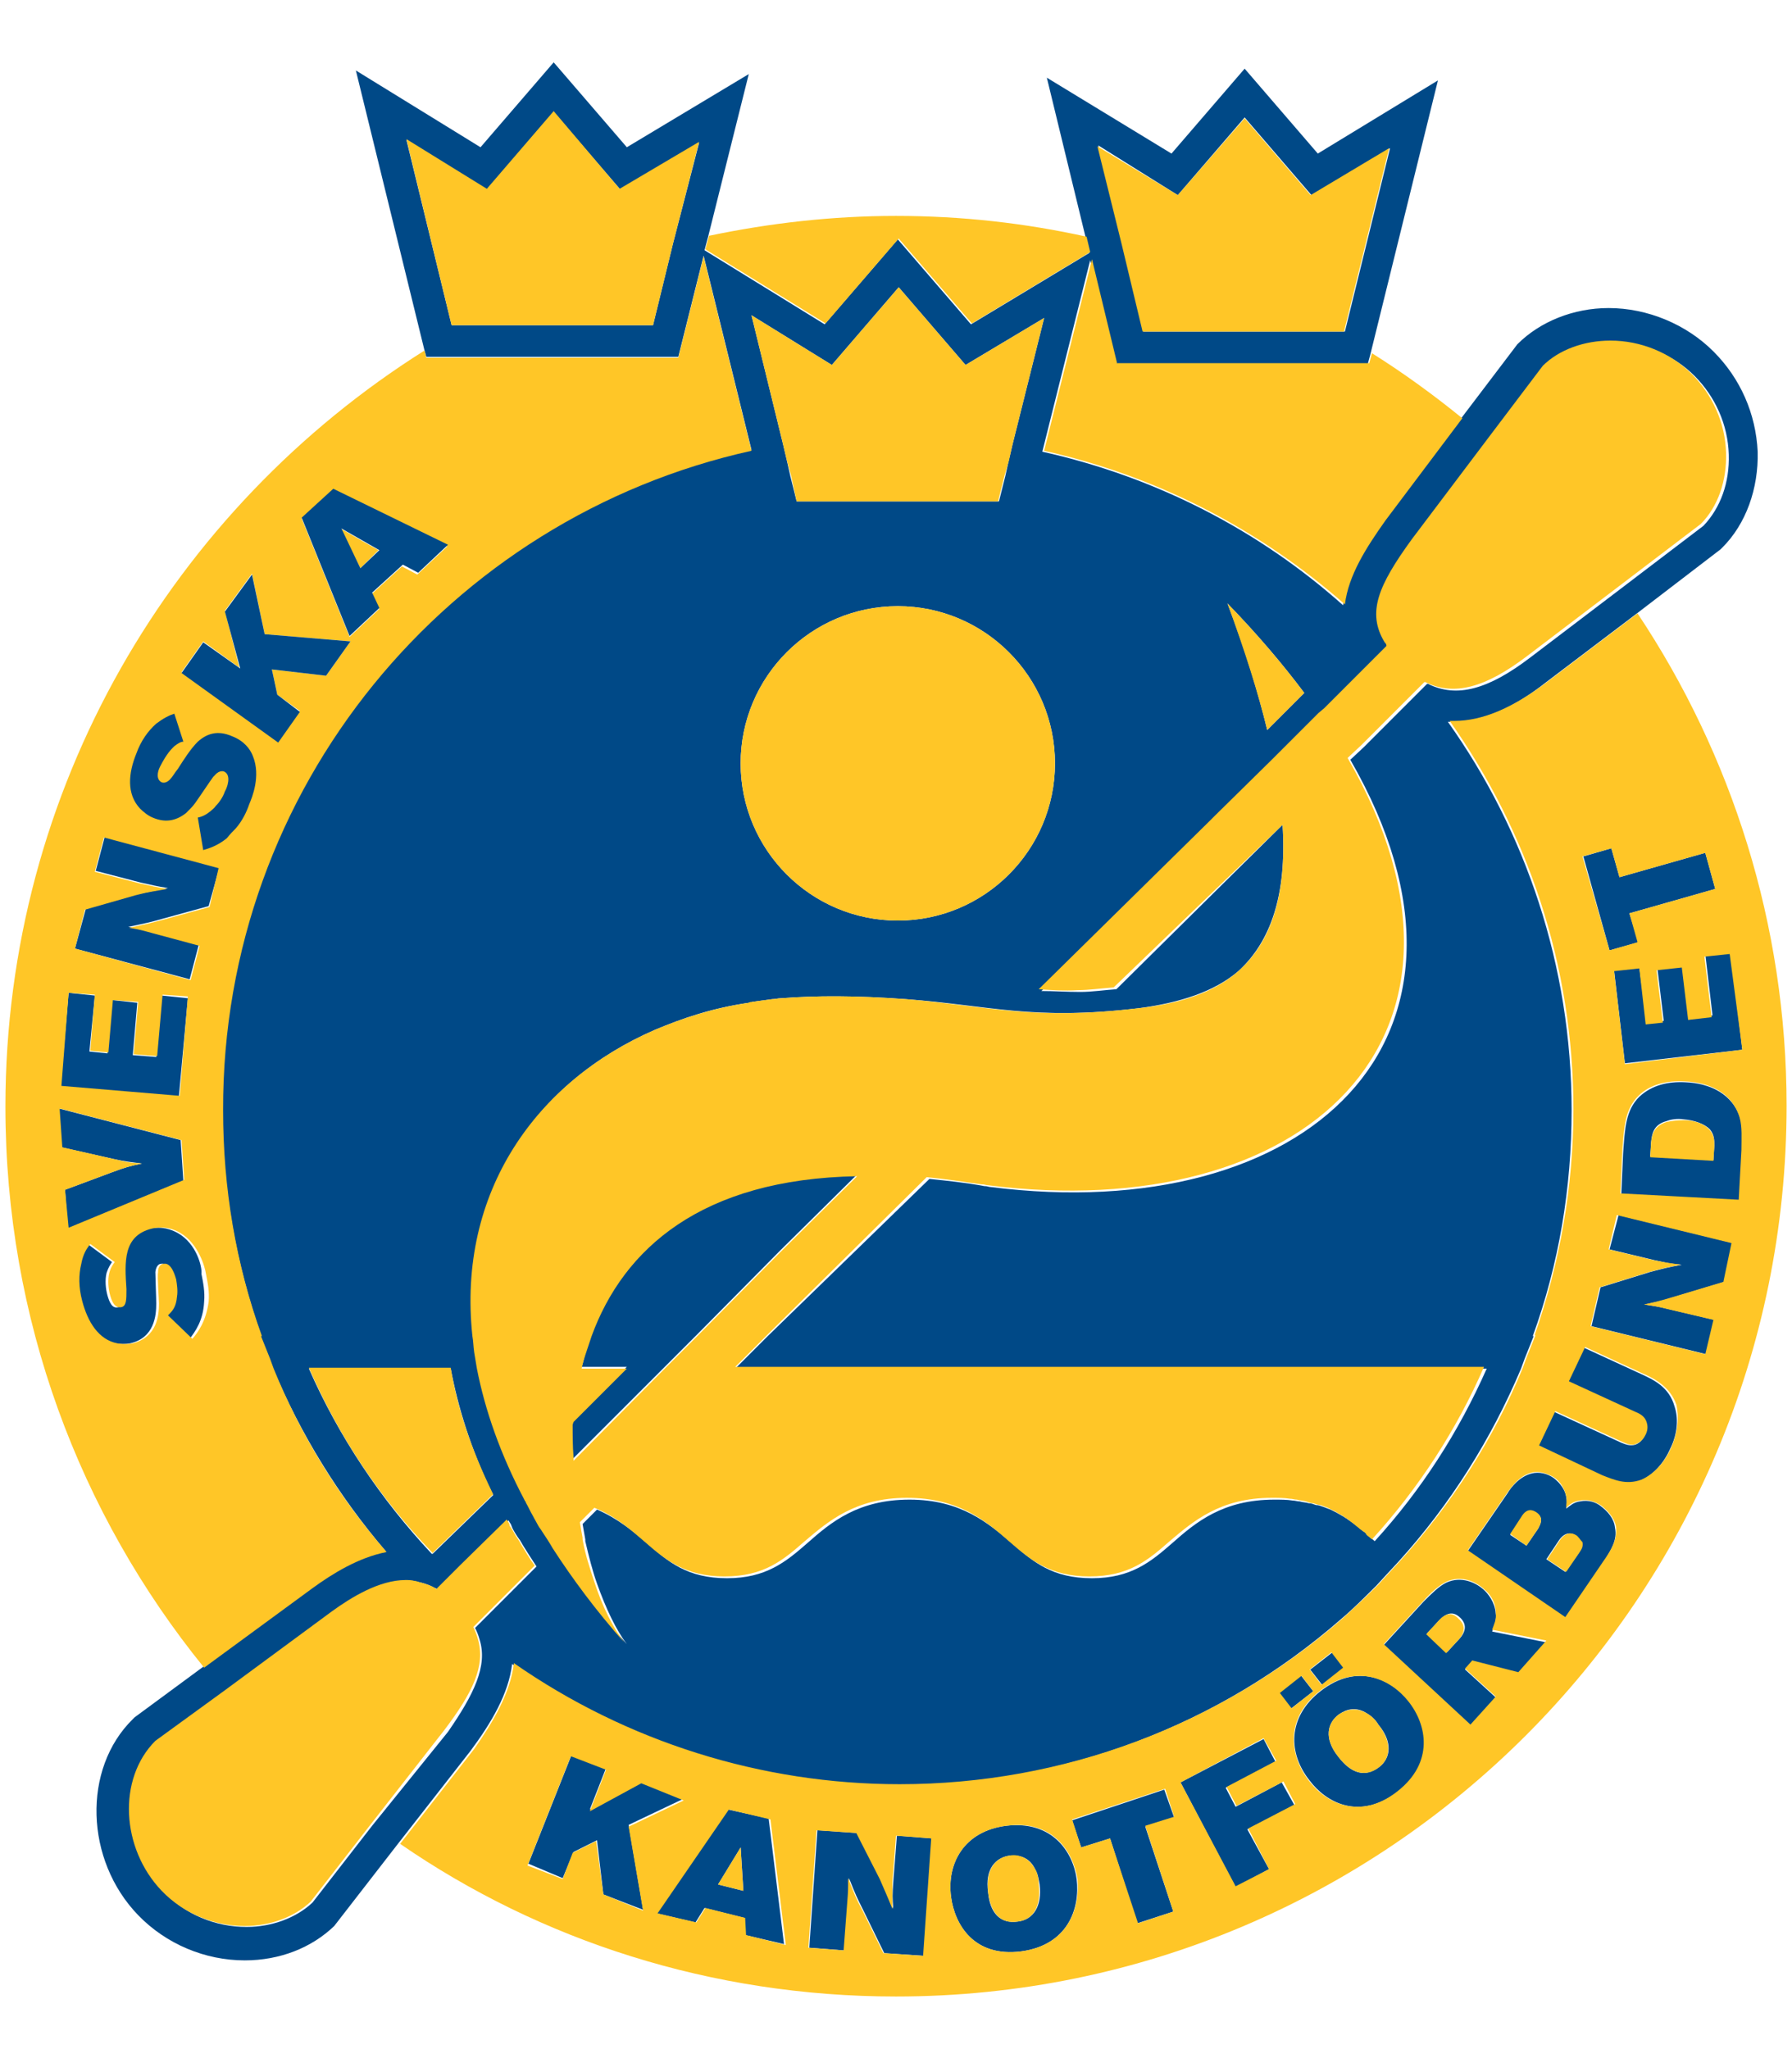 <?xml version="1.0" encoding="utf-8"?>
<!-- Generator: Adobe Illustrator 19.2.1, SVG Export Plug-In . SVG Version: 6.00 Build 0)  -->
<!DOCTYPE svg PUBLIC "-//W3C//DTD SVG 1.1//EN" "http://www.w3.org/Graphics/SVG/1.1/DTD/svg11.dtd">
<svg version="1.1" id="Layer_1" xmlns="http://www.w3.org/2000/svg" xmlns:xlink="http://www.w3.org/1999/xlink" x="0px" y="0px"
	 viewBox="0 0 198.4 226.8" enable-background="new 0 0 198.4 226.8" xml:space="preserve">
<g>
	<path fill="#004987" d="M63.4,161.5L63.4,161.5l10.1-10.1l1.8-1.8l1.8-1.8l9.3-9.4l8.5-8.4c-17.2,0.3-25.8,8.2-29.4,17.7
		c-0.2,0.6-0.4,1.2-0.6,1.8c-0.2,0.6-0.3,1.2-0.5,1.8h5l-5.9,5.9l-0.2,0.2c0,1.2,0,2.4,0.1,3.6C63.4,161.3,63.4,161.4,63.4,161.5"/>
	<polygon fill="#004987" points="75.7,199.1 71,197.2 65.3,200.3 67.1,195.7 63.3,194.2 58.5,206.3 62.3,207.9 63.5,205 66.1,203.7 
		66.8,209.7 71.2,211.4 69.6,202 	"/>
	<path fill="#004987" d="M80.6,200.3l-7.9,11.5l4.3,1l1-1.6l4.4,1.1l0.1,1.9l4.3,1l-1.7-13.9L80.6,200.3z M79.5,208.6l2.5-4.1
		l0.3,4.8L79.5,208.6z"/>
	<path fill="#004987" d="M98.9,208.3c-0.1,1.5-0.1,1.7,0,3c-0.6-1.5-0.7-1.9-1.4-3.3l-2.6-5.1l-4.4-0.3l-0.9,13l3.9,0.3l0.4-5.3
		c0.1-1.2,0.1-1.5,0.1-2.7c0.7,1.8,0.9,2.2,1.6,3.6l2.3,4.7l4.4,0.3l0.9-13l-3.9-0.3L98.9,208.3z"/>
	<path fill="#004987" d="M111.4,202.1c-4.7,0.6-6.6,4.2-6.1,7.9c0.4,3,2.5,6.7,7.8,6c5.1-0.7,6.5-4.7,6.1-8
		C118.8,205,116.5,201.5,111.4,202.1 M112.7,212.7c-2,0.3-3.1-1-3.3-3.2c-0.4-2.7,0.9-3.9,2.4-4.1c0.4,0,2-0.2,2.8,1.5
		c0.3,0.5,0.4,1.1,0.5,1.7C115.4,211,114.4,212.5,112.7,212.7"/>
	<polygon fill="#004987" points="128.9,198.1 118.7,201.5 119.7,204.5 122.9,203.5 125.9,212.9 129.9,211.6 126.8,202.2 130,201.2 	
		"/>
	<polygon fill="#004987" points="141.9,197.3 136.8,200 135.7,197.9 141.2,195 139.9,192.5 130.7,197.3 136.8,208.9 140.5,206.9 
		138.1,202.5 143.3,199.8 	"/>
	
		<rect x="145.3" y="183.6" transform="matrix(0.789 -0.615 0.615 0.789 -82.489 129.315)" fill="#004987" width="3.1" height="2.2"/>
	
		<rect x="142" y="186.2" transform="matrix(0.789 -0.614 0.614 0.789 -84.769 127.656)" fill="#004987" width="3.1" height="2.2"/>
	<path fill="#004987" d="M146.2,187.2c-3.7,2.9-3.6,6.9-1.2,9.9c1.8,2.4,5.5,4.5,9.8,1.2c4.1-3.2,3.3-7.3,1.2-10
		C154,185.9,150.3,184,146.2,187.2 M152.7,195.6c-1.6,1.2-3.1,0.7-4.5-1.1c-1.7-2.1-1.2-3.8,0-4.7c0.3-0.2,1.6-1.2,3.2-0.1
		c0.5,0.3,0.9,0.7,1.2,1.2C154.2,192.8,154,194.6,152.7,195.6"/>
	<path fill="#004987" d="M165.6,178.6c-0.1-1.3-0.9-2.2-1.2-2.5c-0.9-0.9-2.6-1.7-4.3-0.9c-0.8,0.4-1.6,1.2-2.5,2.1l-4.4,4.8
		l9.6,8.9l2.8-3.1l-3.4-3.1l0.8-0.9l5.1,1.3l3.1-3.4l-6-1.2C165.5,179.9,165.7,179.3,165.6,178.6 M161.4,181.6l-1.2,1.3l-2.2-2.1
		l1.2-1.3c0.5-0.5,1.4-1.5,2.5-0.4C162.7,180.1,161.9,181.1,161.4,181.6"/>
	<path fill="#004987" d="M177.2,166.7c-0.5-0.4-1.3-0.7-2.3-0.5c-0.7,0.1-1.1,0.5-1.5,0.8c0.1-0.5,0.1-0.8,0-1.3
		c-0.1-0.7-0.6-1.5-1.4-2.1c-0.7-0.5-1.6-0.7-2.4-0.5c-1.3,0.3-2.3,1.5-2.7,2.2l-4.4,6.4l10.8,7.4l4.5-6.6c0.5-0.9,1.3-2,1-3.4
		C178.7,168.1,178,167.3,177.2,166.7 M170.3,169.2l-1.3,1.9l-1.8-1.2l1.3-2c0.2-0.3,0.8-1,1.6-0.4C171,168,170.5,168.8,170.3,169.2
		 M174.8,171.9l-1.5,2.1l-2.1-1.4l1.4-2.1c0.2-0.3,0.9-1.2,1.9-0.5c0.3,0.2,0.5,0.5,0.5,0.8C175.2,171.2,175,171.6,174.8,171.9"/>
	<path fill="#004987" d="M181.7,152.1l-6.3-2.9l-1.8,3.8l7.4,3.4c0.5,0.2,1,0.5,1.2,1.1c0.1,0.3,0.1,0.8-0.1,1.4
		c-0.2,0.4-0.5,0.8-1,1c-0.6,0.2-1.1,0-1.6-0.2l-7.4-3.4l-1.8,3.8l7,3.3c1.3,0.5,2.6,1.1,4.3,0.5c1.2-0.5,2.5-1.7,3.3-3.5
		c0.9-1.8,0.9-3.5,0.5-4.7C184.8,153.5,183,152.7,181.7,152.1"/>
	<path fill="#004987" d="M178.2,138.3l5,1.2c1.4,0.3,1.7,0.4,3,0.5c-1.6,0.3-2,0.4-3.5,0.8l-5.5,1.7l-1,4.3l12.7,3.1l0.9-3.8
		l-5.1-1.2c-1.2-0.3-1.4-0.3-2.6-0.5c1.9-0.4,2.3-0.5,3.8-1l5-1.5l1-4.3l-12.7-3.1L178.2,138.3z"/>
	<path fill="#004987" d="M186.6,119.8c-1.9-0.1-3.7,0.3-5.1,1.6c-1.5,1.5-1.6,3.4-1.8,6.3l-0.2,4.5l13.1,0.7l0.3-5.5
		c0.1-1.3,0.1-2.5-0.2-3.5C191.9,121.1,189.3,119.9,186.6,119.8 M189.7,128.4l-7-0.4l0.1-1.6c0.1-0.8,0.2-1.9,1.7-2.3
		c0.5-0.2,1.2-0.3,1.9-0.2c1.2,0.1,2.3,0.5,2.9,1.1c0.5,0.6,0.5,1.2,0.5,1.8L189.7,128.4z"/>
	<polygon fill="#004987" points="189.6,112.4 187,112.7 186.3,106.9 183.5,107.2 184.2,113 182.3,113.2 181.5,107.1 178.7,107.4 
		179.9,117.7 192.9,116.2 191.6,105.3 188.8,105.6 	"/>
	<polygon fill="#004987" points="181.4,104.3 180.4,101.1 189.9,98.4 188.8,94.4 179.3,97.1 178.4,93.9 175.3,94.8 178.2,105.2 	"/>
	<path fill="#004987" d="M56.7,184.2c12.5,8.7,27.3,13.4,42.7,13.4c18.1,0,35.5-6.5,49.1-18.4c1.3-1.1,2.6-2.4,3.9-3.7l0,0l1.1-1.2
		c0,0,0,0,0,0l1.3-1.4l0,0c5.8-6.4,10.3-13.6,13.6-21.4h0l0.4-1.1l1-2.5h-0.1c2.9-8,4.3-16.4,4.3-25c0-16-5.1-30.9-13.7-43
		c0.2,0,0.3,0,0.5,0c3.2,0,6.6-1.4,10.4-4.4l9.9-7.5l9.4-7.2l0.2-0.2c2.6-2.6,4-6.5,3.9-10.6c-0.2-4.2-1.9-8.1-4.9-11.1
		c-3-3-7.3-4.8-11.6-4.8c-3.9,0-7.6,1.5-10.1,4l-6.3,8.3l-8.5,11.3c-2.2,3-4.1,6.1-4.5,9.3c-9.3-8.3-20.7-14.2-33.3-17l5.3-21.2
		l2.8,11.6h27.9l0.3-1.1l7.5-30.4L145.9,17l-8.1-9.4l-8.1,9.4l-13.8-8.4l4.3,17.7l0.4,1.7l-13.1,7.9l-8.1-9.4l-8.1,9.4l-13.3-8.2
		l0.4-1.5l4.5-18l-13.5,8.1l-8.1-9.4l-8.1,9.4L39.4,7.8l7.6,31l0.2,0.7h27.9l2.8-11.2l5.3,21.5c-33.5,7.4-58.6,37.3-58.6,73
		c0,8.6,1.5,17,4.3,25h-0.1l1,2.5c0,0,0,0,0,0l0.4,1.1h0c3.1,7.4,7.3,14.2,12.5,20.3c-3.1,0.6-6,2.4-8.2,4l-12,8.8l-7.6,5.6
		l-0.2,0.2c-5.6,5.5-5.3,15.6,0.6,21.7c3.1,3.2,7.4,5,11.8,5c3.9,0,7.4-1.4,9.9-3.8l6.9-8.9l8.2-10.5
		C54.4,190.7,56.3,187.5,56.7,184.2 M130.4,21.6l7.4-8.6l7.4,8.6l8.7-5.2l-5,20.3h-1.1h-21.2l-2.3-9.6l-2.7-11L130.4,21.6z M74.5,27
		l-2.2,9H51.9H50l-5-20.5l8.9,5.5l7.4-8.6l7.4,8.6l8.7-5.2L74.5,27z M144.4,76.7l-4.1,4.1c-1-4.1-2.4-8.8-4.4-14
		C139.2,70.2,142,73.5,144.4,76.7 M92.1,40.4l7.4-8.6l7.4,8.6l8.7-5.2l-3.5,14l-0.4,1.7l-0.4,1.8l-0.7,2.8H88.2l-0.7-2.8l-0.4-1.8
		l-0.4-1.7l-3.5-14.3L92.1,40.4z M99.4,67.1c9.6,0,17.4,7.8,17.4,17.4s-7.8,17.4-17.4,17.4c-9.6,0-17.4-7.8-17.4-17.4
		S89.8,67.1,99.4,67.1 M72.5,114c3.1-1.3,6.3-2.4,10.4-3c0.1,0,0.3,0,0.4-0.1c0.7-0.1,1.5-0.2,2.2-0.3c0.3,0,0.6-0.1,1-0.1
		c3.8-0.3,8.3-0.3,13.8,0.1c9.4,0.7,14,2.4,25.8,1c4.5-0.6,8.3-1.8,11-4.1c3.5-3.2,5.4-8.3,4.9-16.2l-18.4,18.2
		c-1.4,0.1-2.7,0.3-4,0.3c-1.5,0-2.9-0.1-4.3-0.1l19-18.7l0,0l0.7-0.7l6.2-6.1c0,0,0,0,0,0l5.1-5.1c0,0,0,0,0,0l0.6-0.5l0,0l4.3-4.3
		l0.1-0.1l1.2-1.2l0.1-0.1l0,0l0.4-0.4l0.8-0.8c-0.1-0.1-0.2-0.2-0.2-0.4c-2-3.3-0.8-6.3,3-11.4l8.3-11l6.2-8.2
		c1.8-1.8,4.6-2.8,7.5-2.8c3.4,0,6.7,1.4,9,3.7c2.3,2.3,3.7,5.4,3.8,8.7c0.1,3.1-0.9,5.9-2.8,7.9l-9.2,7l-10,7.6
		c-4.6,3.5-8.1,4.5-11.3,2.9c0,0,0,0-0.1,0l-0.4,0.4l-0.9,0.9l-0.3,0.3l-1,1c0,0,0,0,0,0l-0.3,0.3l-3,3l-1.1,1.1l0,0l-1.5,1.4
		c17.9,31.1-5,51.7-39.8,47.3l0,0c-0.2,0-0.4-0.1-0.6-0.1c0,0-0.1,0-0.1,0l0,0c-2.1-0.4-4.2-0.6-6.1-0.8L85,147.9l-1.8,1.8l-1.8,1.8
		h83.2c-3.1,7-7.2,13.4-12.4,19.1c-0.2-0.2-0.4-0.3-0.6-0.5c-0.1-0.1-0.3-0.2-0.4-0.4c-0.1-0.1-0.3-0.2-0.4-0.3
		c-0.2-0.2-0.4-0.3-0.6-0.5c-0.1-0.1-0.3-0.2-0.4-0.3c-0.2-0.2-0.5-0.3-0.7-0.5c-0.2-0.1-0.3-0.2-0.5-0.3c-0.2-0.1-0.5-0.3-0.7-0.4
		c-0.2-0.1-0.4-0.2-0.6-0.3c-0.3-0.1-0.5-0.2-0.8-0.3c-0.3-0.1-0.5-0.2-0.8-0.2c-0.3-0.1-0.5-0.2-0.8-0.2c-0.3-0.1-0.7-0.1-1-0.2
		c-0.3,0-0.5-0.1-0.8-0.1c-0.6-0.1-1.3-0.1-2-0.1c-5.7,0-8.7,2.5-11.3,4.8c-2.4,2.1-4.6,3.9-8.9,3.9c-4.4,0-6.5-1.8-8.9-3.9
		c-2.6-2.2-5.6-4.8-11.3-4.8c-5.7,0-8.7,2.5-11.3,4.8c-2.4,2.1-4.6,3.9-8.9,3.9c-4.4,0-6.5-1.8-8.9-3.9c-1.5-1.3-3.2-2.7-5.5-3.7
		l-1.3,1.3l-0.1,0.1l-0.2,0.2c0.1,0.6,0.2,1.1,0.3,1.7c0,0.1,0,0.1,0,0.2c0.4,1.7,0.8,3.3,1.3,4.7c1,2.8,2.1,5.1,3.3,6.7
		c-3.1-3.5-5.7-7-7.9-10.4c-0.4-0.6-0.8-1.3-1.2-1.9c0,0,0,0,0,0c-0.1-0.2-0.3-0.4-0.4-0.6c-0.2-0.4-0.4-0.7-0.6-1.1c0,0,0,0,0,0
		c-0.3-0.5-0.6-1-0.8-1.5c0,0,0,0,0-0.1c0,0,0-0.1-0.1-0.1c-2.7-5.1-4.4-10-5.3-14.6c-0.1-0.6-0.2-1.2-0.3-1.8
		c-0.1-0.6-0.2-1.2-0.2-1.8C50.7,131.9,59.4,119.7,72.5,114 M34.2,151.5h15.7c0.8,4.2,2.2,8.9,4.7,14l-6.7,6.5c0,0,0,0-0.1,0
		C42.1,165.9,37.5,159,34.2,151.5 M41.2,202.1l-6.6,8.5c-1.8,1.7-4.5,2.7-7.3,2.7c-3.5,0-6.8-1.4-9.2-3.9
		c-4.6-4.7-4.9-12.4-0.7-16.6l7.7-5.6l11.8-8.7c2.3-1.6,5.3-3.5,8.2-3.5c0.3,0,0.7,0,1,0.1c0,0,0,0,0.1,0c0.6,0.1,1.2,0.3,1.8,0.6
		c0.1,0,0.1,0.1,0.2,0.1c0.1,0,0.1,0.1,0.2,0.1c0,0,0.1,0,0.1,0.1c0,0,0,0,0,0l0,0l1.3-1.3l0.5-0.5l0.8-0.8c0,0,0,0,0,0l5.2-5.1
		c0.1,0.2,0.2,0.3,0.3,0.5c0,0.1,0.1,0.2,0.1,0.3c0.2,0.4,0.5,0.9,0.8,1.3c0.1,0.1,0.1,0.2,0.2,0.3c0,0.1,0.1,0.1,0.1,0.2
		c0.5,0.8,1,1.6,1.6,2.5l0,0l0,0l-1.4,1.4l-2.8,2.8c0,0,0,0,0,0l-0.5,0.5l-0.8,0.8l-0.5,0.5l-0.8,0.8c0,0,0,0,0,0
		c0.2,0.4,0.4,0.9,0.5,1.3c0.9,2.9-0.6,6-3.5,10.2L41.2,202.1z"/>
	<path fill="#FFC627" d="M114.6,206.9c-0.9-1.7-2.5-1.6-2.8-1.5c-1.5,0.2-2.7,1.4-2.4,4.1c0.3,2.3,1.4,3.5,3.3,3.2
		c1.7-0.2,2.6-1.7,2.3-4.1C115,208,114.9,207.4,114.6,206.9"/>
	<polygon fill="#FFC627" points="79.5,208.6 82.3,209.3 82,204.5 	"/>
	<path fill="#004987" d="M19.7,136.5c-0.7-0.4-1.8-0.8-3.2-0.5c-3.2,0.8-3,3.7-2.8,6.7c0.1,1.2,0.1,1.8-0.6,2
		c-0.7,0.2-1-0.6-1.2-1.3c-0.2-0.7-0.3-1.7-0.1-2.5c0.2-0.6,0.4-0.9,0.6-1.2l-2.7-2c-0.4,0.6-0.8,1.2-1,2.2
		c-0.3,1.2-0.2,2.6,0.1,4.1c0.6,2.3,1.8,4.3,3.9,4.7c0.6,0.1,1.2,0.1,1.7,0c2.7-0.6,2.9-3.1,2.9-4.4c0-0.6-0.1-3-0.1-3.5
		c0.1-0.8,0.5-0.9,0.6-0.9c0.9-0.2,1.3,1.4,1.4,1.7c0.1,0.6,0.2,1.3,0.1,1.9c-0.1,1.2-0.5,1.6-1,2.1l2.7,2.6c0.6-0.8,1.5-2,1.6-4.1
		c0.1-1.1-0.1-2.1-0.3-3.1C22.4,140.3,21.8,137.7,19.7,136.5"/>
	<path fill="#004987" d="M20,126.2l-13.5-3.5l0.3,4.3l5.8,1.3c1.4,0.3,1.7,0.3,3.1,0.5c-1.4,0.3-1.8,0.4-3.4,1l-5.1,1.9l0.3,4.3
		l12.8-5.3L20,126.2z"/>
	<polygon fill="#004987" points="20.8,110.5 17.9,110.2 17.3,117 14.7,116.8 15.2,111 12.4,110.7 11.9,116.6 9.9,116.4 10.5,110.2 
		7.6,109.9 6.7,120.3 19.8,121.4 	"/>
	<path fill="#004987" d="M10.6,96.4l5,1.3c1.4,0.3,1.7,0.4,3,0.6c-1.6,0.3-2,0.4-3.5,0.7l-5.6,1.6L8.3,105l12.7,3.4l1-3.8l-5.2-1.4
		c-1.2-0.3-1.4-0.4-2.6-0.6c1.9-0.4,2.4-0.5,3.8-0.9l5.1-1.4l1.2-4.3l-12.7-3.4L10.6,96.4z"/>
	<path fill="#FFC627" d="M83.2,49.9l-5.3-21.5l-2.8,11.2H47.2L47,38.8C19.2,56.3,0.6,87.2,0.6,122.5c0,23.5,8.2,45.1,22,62.1l12-8.8
		c2.2-1.6,5.1-3.4,8.2-4c-5.3-6.1-9.5-12.9-12.5-20.3h0l-0.4-1.1c0,0,0,0,0,0l-1-2.5h0.1c-2.9-8-4.3-16.4-4.3-25
		C24.6,87.2,49.7,57.3,83.2,49.9 M7.6,109.9l2.9,0.2l-0.5,6.2l2,0.2l0.5-5.8l2.8,0.2l-0.5,5.8l2.6,0.2l0.6-6.8l2.8,0.2l-0.9,11
		l-13.1-1.1L7.6,109.9z M7.2,131.7l5.1-1.9c1.6-0.6,2-0.7,3.4-1c-1.5-0.1-1.8-0.2-3.1-0.5L6.9,127l-0.3-4.3l13.5,3.5l0.3,4.4
		l-12.8,5.3L7.2,131.7z M21.3,148.2l-2.7-2.6c0.5-0.5,0.9-0.9,1-2.1c0.1-0.6,0-1.3-0.1-1.9c-0.1-0.3-0.5-1.9-1.4-1.7
		c-0.1,0-0.6,0.1-0.6,0.9c-0.1,0.5,0.1,3,0.1,3.5c0,1.3-0.2,3.7-2.9,4.4c-0.6,0.1-1.2,0.1-1.7,0c-2.1-0.4-3.3-2.4-3.9-4.7
		c-0.4-1.5-0.4-2.9-0.1-4.1c0.2-1.1,0.6-1.7,1-2.2l2.7,2c-0.2,0.3-0.4,0.5-0.6,1.2c-0.2,0.8-0.1,1.8,0.1,2.5
		c0.2,0.7,0.5,1.4,1.2,1.3c0.6-0.1,0.6-0.8,0.6-2c-0.2-3-0.4-5.9,2.8-6.7c1.3-0.3,2.4,0,3.2,0.5c2,1.2,2.7,3.8,2.8,4.5
		c0.2,1,0.4,2,0.3,3.1C22.8,146.3,21.9,147.5,21.3,148.2 M23.2,100.4l-5.1,1.4c-1.5,0.4-1.9,0.5-3.8,0.9c1.2,0.2,1.5,0.3,2.6,0.6
		l5.2,1.4l-1,3.8L8.3,105l1.1-4.3l5.6-1.6c1.5-0.4,1.9-0.4,3.5-0.7c-1.3-0.2-1.5-0.3-3-0.6l-5-1.3l1-3.8l12.7,3.4L23.2,100.4z
		 M36.1,74.8l-6-0.7l0.6,2.8l2.5,1.8l-2.4,3.4l-10.7-7.7l2.4-3.4l4,2.9l-1.6-6.3l3-4.1l1.4,6.7l9.5,0.8L36.1,74.8z M42,67.4
		l-3.3,3.1l-5.3-13.1l3.5-3.2l12.6,6.3l-3.3,3.1l-1.7-0.9l-3.4,3.1L42,67.4z"/>
	<path fill="#FFC627" d="M151.4,189.7c-1.6-1-2.9-0.1-3.2,0.1c-1.2,0.9-1.7,2.6,0,4.7c1.4,1.8,3,2.3,4.5,1.1c1.3-1,1.4-2.8-0.1-4.7
		C152.3,190.4,151.9,190,151.4,189.7"/>
	<path fill="#FFC627" d="M91.4,35.8l8.1-9.4l8.1,9.4l13.1-7.9l-0.4-1.7c-6.8-1.5-13.8-2.3-21.1-2.3c-7.1,0-14,0.8-20.7,2.2l-0.4,1.5
		L91.4,35.8z"/>
	<path fill="#FFC627" d="M123.7,40.3l-2.8-11.6l-5.3,21.2c12.6,2.8,24,8.8,33.3,17c0.4-3.2,2.3-6.2,4.5-9.3l8.5-11.3
		c-3.2-2.6-6.5-5-10-7.2l-0.3,1.1H123.7z"/>
	<path fill="#FFC627" d="M159.1,179.6l-1.2,1.3l2.2,2.1l1.2-1.3c0.5-0.5,1.3-1.5,0.2-2.5C160.5,178.1,159.6,179,159.1,179.6"/>
	<polygon fill="#FFC627" points="40.3,60 37.7,58.5 39.9,62.9 41.1,61.7 41.9,60.9 	"/>
	<path fill="#FFC627" d="M170.1,167.4c-0.9-0.6-1.4,0.1-1.6,0.4l-1.3,2l1.8,1.3l1.3-1.9C170.5,168.8,171,168,170.1,167.4"/>
	<path fill="#FFC627" d="M174.6,170c-1-0.7-1.7,0.2-1.9,0.5l-1.4,2.1l2.1,1.4l1.5-2.2c0.2-0.3,0.4-0.6,0.3-1.1
		C175,170.5,174.8,170.2,174.6,170"/>
	<path fill="#FFC627" d="M181.3,67.9l-9.9,7.5c-3.8,2.9-7.2,4.4-10.4,4.4c-0.2,0-0.3,0-0.5,0c8.6,12.2,13.7,27,13.7,43
		c0,8.6-1.5,17-4.3,25h0.1l-1,2.5l-0.4,1.1h0c-3.2,7.8-7.8,15-13.6,21.4l0,0l-1.3,1.4c0,0,0,0,0,0l-1.1,1.2l0,0
		c-1.4,1.4-2.7,2.6-3.9,3.7c-13.6,11.9-31,18.4-49.1,18.4c-15.3,0-30.2-4.7-42.7-13.4c-0.4,3.3-2.3,6.5-4.4,9.5l-8.2,10.5
		C59.8,214.8,78.8,221,99.2,221c54.4,0,98.6-44.1,98.6-98.6C197.8,102.3,191.7,83.5,181.3,67.9 M192.9,116.2l-13,1.6l-1.2-10.3
		l2.8-0.3l0.7,6.2l1.9-0.2l-0.7-5.8l2.8-0.3l0.7,5.8l2.6-0.3l-0.8-6.7l2.8-0.3L192.9,116.2z M178.4,93.9l0.9,3.2l9.5-2.7l1.1,4
		l-9.5,2.7l0.9,3.2l-3.1,0.9l-3-10.4L178.4,93.9z M147.4,182.9l1.3,1.7l-2.4,1.9l-1.3-1.7L147.4,182.9z M144.1,185.5l1.3,1.7
		l-2.4,1.9l-1.3-1.7L144.1,185.5z M66.8,209.7l-0.8-5.9l-2.6,1.3l-1.1,2.9l-3.9-1.5l4.8-12.1l3.9,1.5l-1.8,4.6l5.7-3.1l4.7,1.9
		l-6.1,2.9l1.6,9.3L66.8,209.7z M82.6,214.2l-0.1-1.9l-4.4-1.1l-1,1.6l-4.3-1l7.9-11.5l4.6,1.1l1.7,13.9L82.6,214.2z M102.2,216.5
		l-4.4-0.3l-2.3-4.7c-0.7-1.3-0.9-1.8-1.6-3.6c0,1.2,0,1.5-0.1,2.7l-0.4,5.3l-3.9-0.3l0.9-13l4.4,0.3l2.6,5.1
		c0.6,1.4,0.8,1.8,1.4,3.3c0-1.3,0-1.6,0-3l0.4-5.1l3.9,0.3L102.2,216.5z M113.1,216c-5.3,0.7-7.4-3-7.8-6c-0.5-3.7,1.4-7.3,6.1-7.9
		c5.1-0.7,7.4,2.8,7.9,5.9C119.6,211.3,118.2,215.3,113.1,216 M129.9,211.6l-3.9,1.3l-3.1-9.4l-3.2,1l-1-3.1l10.3-3.4l1,3.1l-3.2,1
		L129.9,211.6z M140.5,206.9l-3.7,1.9l-6.1-11.5l9.2-4.9l1.4,2.5l-5.5,2.9l1.1,2.1l5.2-2.7l1.3,2.5l-5.2,2.7L140.5,206.9z
		 M154.7,198.3c-4.2,3.3-8,1.2-9.8-1.2c-2.3-3-2.5-7,1.2-9.9c4.1-3.2,7.9-1.3,9.8,1.1C158,190.9,158.8,195.1,154.7,198.3
		 M168.1,185.1l-5.1-1.3l-0.8,0.9l3.4,3.1l-2.8,3.1l-9.6-8.9l4.4-4.8c0.8-0.9,1.7-1.7,2.5-2.1c1.7-0.8,3.4,0,4.3,0.9
		c0.4,0.3,1.2,1.2,1.2,2.5c0.1,0.8-0.2,1.3-0.4,1.9l6,1.2L168.1,185.1z M177.8,172.4l-4.5,6.6l-10.8-7.4l4.4-6.4
		c0.5-0.7,1.4-1.9,2.7-2.2c0.8-0.2,1.7,0.1,2.4,0.5c0.8,0.5,1.2,1.3,1.4,2.1c0.1,0.5,0,0.9,0,1.3c0.4-0.4,0.8-0.7,1.5-0.8
		c1-0.2,1.8,0.2,2.3,0.5c0.8,0.6,1.5,1.4,1.7,2.3C179.1,170.4,178.4,171.5,177.8,172.4 M185,160.3c-0.8,1.8-2.1,3-3.3,3.5
		c-1.7,0.6-3,0-4.3-0.5l-7-3.3l1.8-3.8l7.4,3.4c0.5,0.2,1,0.5,1.6,0.2c0.5-0.2,0.8-0.6,1-1c0.3-0.6,0.2-1.1,0.1-1.4
		c-0.2-0.6-0.7-0.9-1.2-1.1l-7.4-3.4l1.8-3.8l6.3,2.9c1.4,0.6,3.1,1.5,3.8,3.5C185.9,156.8,185.8,158.5,185,160.3 M190.8,141.9
		l-5,1.5c-1.4,0.4-1.9,0.6-3.8,1c1.2,0.2,1.5,0.2,2.6,0.5l5.1,1.2l-0.9,3.8l-12.7-3.1l1-4.3l5.5-1.7c1.5-0.4,1.9-0.5,3.5-0.8
		c-1.3-0.2-1.5-0.2-3-0.5l-5-1.2l0.9-3.8l12.7,3.1L190.8,141.9z M192.8,127.3l-0.3,5.5l-13.1-0.7l0.2-4.5c0.2-2.9,0.3-4.8,1.8-6.3
		c1.3-1.3,3.2-1.7,5.1-1.6c2.8,0.1,5.3,1.3,6.1,4C192.9,124.8,192.8,126,192.8,127.3"/>
	<path fill="#FFC627" d="M186.4,124c-0.8,0-1.4,0.1-1.9,0.2c-1.5,0.5-1.6,1.5-1.7,2.3l-0.1,1.6l7,0.4l0.1-1.6c0-0.6,0-1.2-0.5-1.8
		C188.7,124.4,187.6,124,186.4,124"/>
	<path fill="#FFC627" d="M99.4,101.9c9.6,0,17.4-7.8,17.4-17.4S109,67.1,99.4,67.1c-9.6,0-17.4,7.8-17.4,17.4S89.8,101.9,99.4,101.9
		"/>
	<polygon fill="#FFC627" points="61.3,12.3 53.9,20.9 45,15.4 50,36 51.9,36 72.3,36 74.5,27 77.4,15.7 68.6,20.9 	"/>
	<polygon fill="#FFC627" points="126.5,36.7 147.7,36.7 148.8,36.7 153.8,16.4 145.1,21.6 137.8,13.1 130.4,21.6 121.5,16.2 
		124.2,27.1 	"/>
	<polygon fill="#FFC627" points="87.1,50.9 87.6,52.7 88.2,55.5 110.5,55.5 111.2,52.7 111.7,51 112.1,49.2 115.6,35.2 106.9,40.4 
		99.5,31.8 92.1,40.4 83.2,34.9 86.7,49.2 	"/>
	<path fill="#FFC627" d="M47.9,171.9l6.7-6.5c-2.5-5.1-4-9.7-4.7-14H34.2C37.5,159,42.1,165.9,47.9,171.9
		C47.9,171.9,47.9,171.9,47.9,171.9"/>
	<path fill="#FFC627" d="M144.4,76.7c-2.4-3.2-5.2-6.5-8.5-9.9c1.9,5.2,3.4,9.9,4.4,14L144.4,76.7z"/>
	<path fill="#FFC627" d="M52.5,149.7c0.1,0.6,0.2,1.2,0.3,1.8c0.9,4.6,2.6,9.5,5.3,14.6c0,0,0,0.1,0.1,0.1c0,0,0,0,0,0.1
		c0.3,0.5,0.5,1,0.8,1.5c0,0,0,0,0,0c0.2,0.4,0.4,0.7,0.6,1.1c0.1,0.2,0.3,0.4,0.4,0.6c0,0,0,0,0,0c0.4,0.6,0.8,1.2,1.2,1.9
		c2.2,3.4,4.8,6.9,7.9,10.4c-1.2-1.6-2.4-3.9-3.3-6.7c-0.5-1.5-1-3-1.3-4.7c0-0.1,0-0.1,0-0.2c-0.1-0.5-0.2-1.1-0.3-1.7l0.2-0.2
		l0.1-0.1l1.3-1.3c2.3,0.9,4,2.4,5.5,3.7c2.4,2.1,4.6,3.9,8.9,3.9c4.4,0,6.5-1.8,8.9-3.9c2.6-2.2,5.6-4.8,11.3-4.8
		c5.7,0,8.7,2.5,11.3,4.8c2.4,2.1,4.6,3.9,8.9,3.9c4.4,0,6.5-1.8,8.9-3.9c2.6-2.2,5.6-4.8,11.3-4.8c0.7,0,1.4,0,2,0.1
		c0.3,0,0.5,0.1,0.8,0.1c0.3,0.1,0.7,0.1,1,0.2c0.3,0.1,0.5,0.2,0.8,0.2c0.3,0.1,0.6,0.2,0.8,0.2c0.3,0.1,0.5,0.2,0.8,0.3
		c0.2,0.1,0.4,0.2,0.6,0.3c0.3,0.1,0.5,0.3,0.7,0.4c0.2,0.1,0.4,0.2,0.5,0.3c0.3,0.2,0.5,0.3,0.7,0.5c0.1,0.1,0.3,0.2,0.4,0.3
		c0.2,0.2,0.4,0.3,0.6,0.5c0.1,0.1,0.3,0.2,0.4,0.3c0.2,0.1,0.3,0.2,0.4,0.4c0.2,0.2,0.4,0.3,0.6,0.5c5.2-5.7,9.4-12.2,12.4-19.1
		H81.4l1.8-1.8l1.8-1.8l17.6-17.4c2,0.2,4,0.5,6.1,0.8l0,0c0,0,0.1,0,0.1,0c0.2,0,0.4,0.1,0.6,0.1l0,0c34.8,4.4,57.7-16.2,39.8-47.3
		l1.5-1.4l0,0l1.1-1.1l3-3l0.3-0.3c0,0,0,0,0,0l1-1l0.3-0.3l0.9-0.9l0.4-0.4c0,0,0,0,0.1,0c3.2,1.6,6.7,0.6,11.3-2.9l10-7.6l9.2-7
		c1.9-1.9,2.9-4.8,2.8-7.9c-0.1-3.3-1.5-6.4-3.8-8.7c-2.4-2.4-5.7-3.7-9-3.7c-2.9,0-5.7,1-7.5,2.8l-6.2,8.2l-8.3,11
		c-3.7,5.1-5,8.1-3,11.4c0.1,0.1,0.2,0.2,0.2,0.4l-0.8,0.8l-0.4,0.4l0,0l-0.1,0.1l-1.2,1.2l-0.1,0.1l-4.3,4.3l0,0l-0.6,0.5
		c0,0,0,0,0,0l-5.1,5.1c0,0,0,0,0,0l-6.2,6.1l-0.7,0.7l0,0l-19,18.7c1.4,0.1,2.9,0.2,4.3,0.1c1.3,0,2.6-0.2,4-0.3L142,91.3
		c0.5,8.1-1.4,13.1-4.9,16.2c-2.7,2.4-6.5,3.6-11,4.1c-11.8,1.4-16.4-0.2-25.8-1c-5.5-0.4-9.9-0.4-13.8-0.1c-0.3,0-0.7,0.1-1,0.1
		c-0.8,0.1-1.5,0.2-2.2,0.3c-0.1,0-0.3,0-0.4,0.1c-4,0.6-7.3,1.7-10.4,3c-13.1,5.7-21.9,17.9-20.2,33.9
		C52.4,148.4,52.4,149,52.5,149.7 M63.5,157.4l5.9-5.9h-5c0.1-0.6,0.3-1.2,0.5-1.8c0.2-0.6,0.4-1.2,0.6-1.8
		c3.5-9.6,12.1-17.4,29.4-17.7l-8.5,8.4l-9.3,9.4l-1.8,1.8l-1.8,1.8l-10,10.1l0,0c0-0.1,0-0.2,0-0.4c-0.1-1.2-0.1-2.4-0.1-3.6
		L63.5,157.4z"/>
	<path fill="#FFC627" d="M52.9,181.4c-0.1-0.4-0.3-0.9-0.5-1.3c0,0,0,0,0,0l0.8-0.8l0.5-0.5l0.8-0.8l0.5-0.5c0,0,0,0,0,0l2.8-2.8
		l1.4-1.4l0,0l0,0c-0.6-0.8-1.1-1.7-1.6-2.5c0-0.1-0.1-0.1-0.1-0.2c-0.1-0.1-0.1-0.2-0.2-0.3c-0.3-0.4-0.5-0.9-0.8-1.3
		c-0.1-0.1-0.1-0.2-0.1-0.3c-0.1-0.2-0.2-0.3-0.3-0.5l-5.2,5.1c0,0,0,0,0,0l-0.8,0.8l-0.5,0.5l-1.3,1.3l0,0c0,0,0,0,0,0
		c0,0-0.1,0-0.1-0.1c-0.1,0-0.1-0.1-0.2-0.1c-0.1,0-0.1-0.1-0.2-0.1c-0.6-0.3-1.2-0.4-1.8-0.6c0,0,0,0-0.1,0c-0.3-0.1-0.7-0.1-1-0.1
		c-2.9,0-6,1.9-8.2,3.5l-11.8,8.7l-7.7,5.6c-4.2,4.2-3.8,11.9,0.7,16.6c2.4,2.5,5.8,3.9,9.2,3.9c2.8,0,5.5-1,7.3-2.7l6.6-8.5
		l8.2-10.5C52.3,187.4,53.8,184.4,52.9,181.4"/>
	<path fill="#004987" d="M36.9,54.1l-3.5,3.2l5.3,13.1l3.3-3.1l-0.8-1.7l3.4-3.1l1.7,0.9l3.3-3.1L36.9,54.1z M39.9,62.9l-2.1-4.4
		l4.2,2.4L39.9,62.9z"/>
	<polygon fill="#004987" points="33.2,78.8 30.7,76.9 30.1,74.1 36.1,74.8 38.8,71 29.3,70.2 27.9,63.6 24.9,67.7 26.6,74 
		22.5,71.1 20.1,74.5 30.8,82.2 	"/>
	<path fill="#004987" d="M26.1,91.7c0.7-0.8,1.2-1.8,1.5-2.7c0.3-0.7,1.3-3.1,0.4-5.3c-0.3-0.8-1-1.7-2.3-2.2
		c-1.6-0.7-2.8-0.3-3.8,0.6c-0.8,0.8-1.5,1.9-2.2,3c-0.4,0.5-0.6,0.9-0.9,1.2c-0.3,0.3-0.6,0.4-0.9,0.3c-0.6-0.3-0.5-1.1-0.2-1.7
		c0.3-0.6,0.8-1.5,1.4-2.1c0,0,0.1-0.1,0.1-0.1c0,0,0.1-0.1,0.1-0.1c0.4-0.3,0.7-0.5,1-0.5l-1-3.1c-0.6,0.2-1.2,0.5-2,1.1
		c-0.9,0.8-1.7,1.9-2.2,3.3c-0.9,2.2-1.1,4.5,0.4,6.1c0.4,0.4,0.9,0.8,1.4,1c1.6,0.7,2.8,0.2,3.7-0.5c0.4-0.4,0.8-0.8,1-1.1
		c0.3-0.4,1.7-2.5,2-2.9c0.1-0.1,0.1-0.1,0.2-0.2c0,0,0,0,0,0c0.5-0.6,1-0.4,1-0.4c0.9,0.4,0.3,1.9,0.1,2.2c-0.2,0.6-0.6,1.2-1,1.6
		c-0.2,0.3-0.4,0.4-0.6,0.6c-0.5,0.4-0.9,0.6-1.4,0.7l0.6,3.6c0.7-0.2,1.6-0.5,2.6-1.3C25.5,92.3,25.8,92,26.1,91.7"/>
</g>
</svg>
